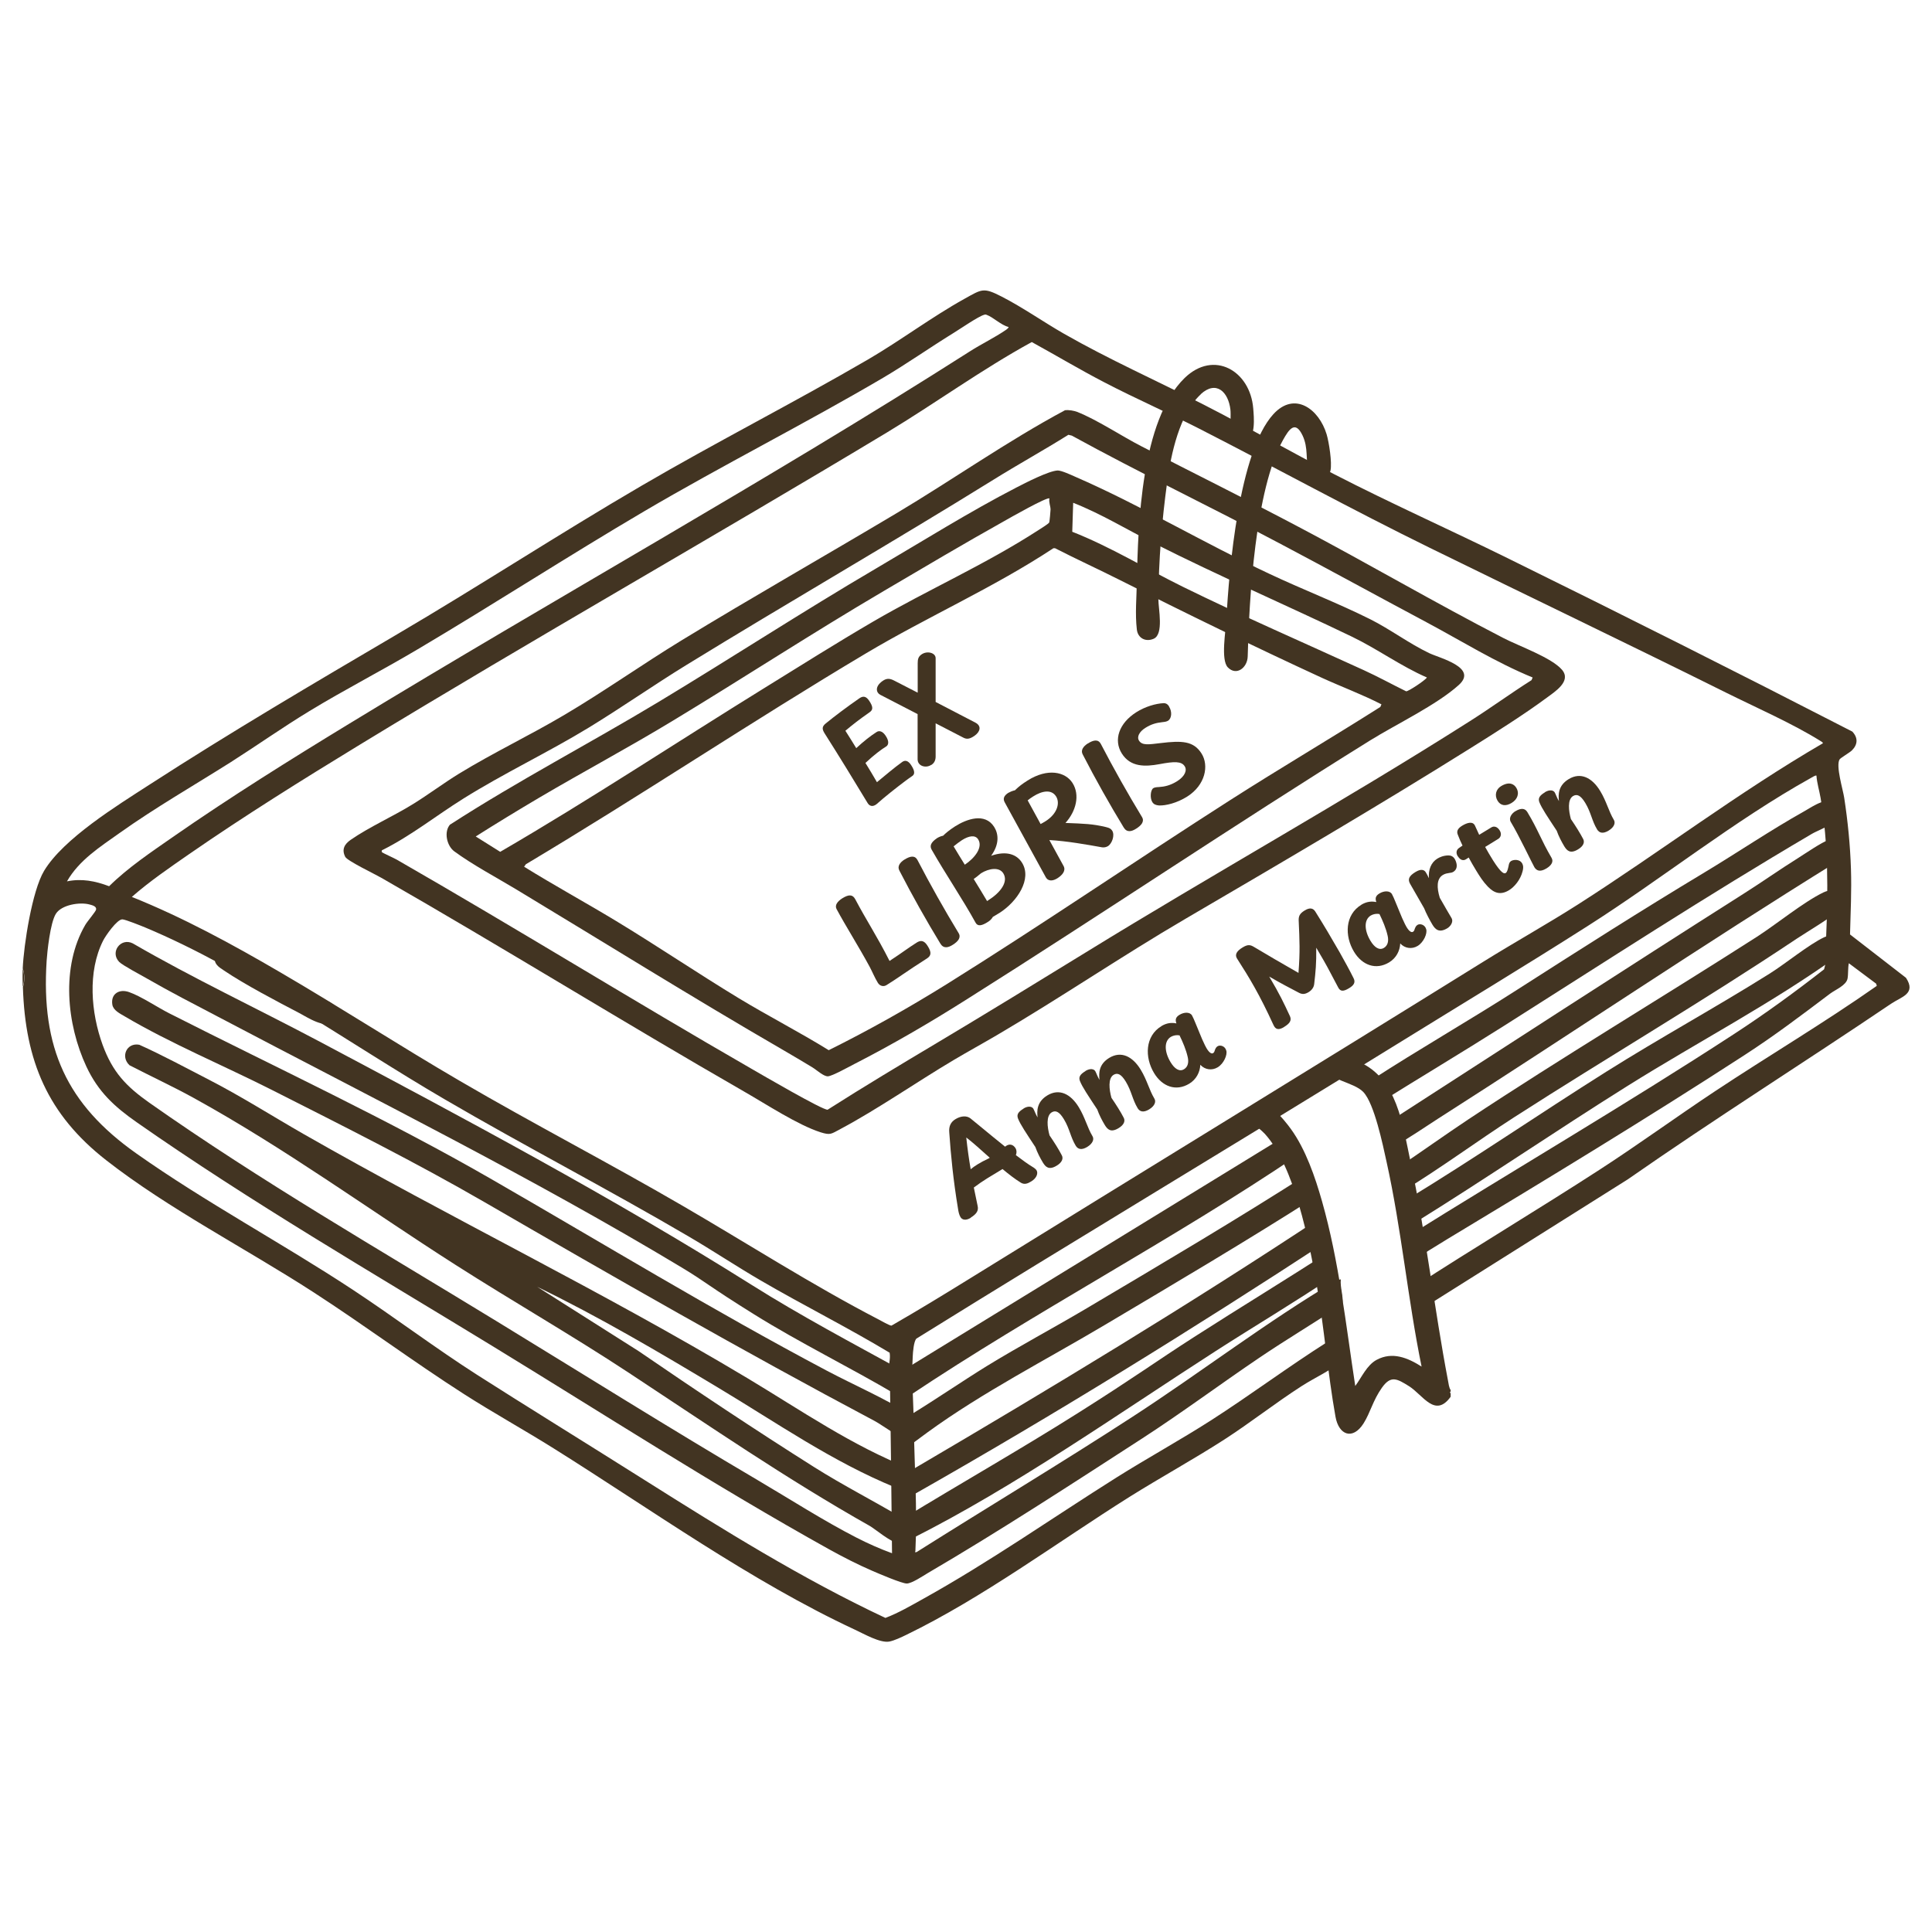 <?xml version="1.0" encoding="UTF-8"?>
<svg xmlns="http://www.w3.org/2000/svg" version="1.1" xmlns:xlink="http://www.w3.org/1999/xlink" viewBox="0 0 2100 2100" fill="#423422">
  <!-- Generator: Adobe Illustrator 29.4.0, SVG Export Plug-In . SVG Version: 2.1.0 Build 152)  -->
  <g id="NAME">
    <g>
      <g>
        <path d="M24.7,1052.9c1.1-25.9,10.2-84.6,23.2-106.3,21.1-35.1,79.3-70.9,114.1-93.4,88.6-57.3,178.9-110.4,269.9-163.9,89.2-52.4,176-109.1,265.4-161.3,81.1-47.4,165-90,246.1-137.2,35.5-20.7,69.4-46.3,105.1-66.1,18.8-10.4,20.3-12.6,40.3-2.3,23,11.8,45.1,27.4,67.6,40.3,49.2,28.1,100.5,50.9,150.9,76.6,48.1,24.5,95,51.6,143,76.2,62,31.9,125.5,60.2,188,91,125.6,61.8,250.7,124.7,375.1,188.7,6.3,6.7,6,14-.4,20.4-2.5,2.5-12.5,8.2-13.5,9.9-4.2,7.2,3.7,32.5,5.1,41.8,3.9,25.4,6.5,51.6,7.3,77.1.8,23.7-.4,47.6-1,71.3l60.8,47.1c11.5,17.5-5,20.6-16.3,28.3-95,64.2-192.1,125.3-286.2,190.9l-232,146c-.2-3.7.3-7.4,0-11.1-.4-4.2-3.4-14.9-1.2-17.6,67-43.5,135.7-84.5,202.7-127.9,42.3-27.4,83-57.1,124.9-84.9,58.5-38.8,119-74.6,176.4-114.9l-.7-2.4-29.7-22.2c-1.1,5.2-.5,11.9-1.4,16.7-1.5,7.4-12.8,11.8-18.9,16.3-31.3,23.6-60.4,45.7-93.5,67.1-105.9,68.7-214,134.3-322.2,199.5-14.1,8.5-28,17.2-41.7,26.3-2,0-2.7-12.6-3.5-15.2-.7-2.4-5.9-9.6-5.3-10.5,1.4,0,2.7-.6,3.9-1.4,119.1-74.5,240.5-145.4,358.2-222.1,33.6-21.9,65.9-45.4,97.5-70.1,3.5-11.1,1.7-22.7,2.2-34.1,2.1-50.8,2.6-101.8-6-152.2-1.4-8.1-3.9-16-4.5-24.2-.7-.8-5,1.9-6.2,2.6-82.5,45.9-162.1,109.7-242.4,160.8-68.1,43.4-137.6,85.3-206.3,127.8-174,107.7-349.6,212.7-523.4,320.7-2.9,3-3.8,14.7-4,19.4-1.4,23.1.8,49.2,1.1,72.7.7,45.3,4,93.8,1.8,138.8,0,1-1.7,1.4,1.2,1.2,78.1-49.3,157.5-96.9,234.9-147.2,74.7-48.5,145.3-103,222-148.4l4.3-.9c-.9,9,3,18.2,1.8,27-29.8,19.8-60.8,38.2-90.5,58.3-42.6,28.8-83.8,59.5-127,87.5-75.9,49.1-155.5,101-233.3,146.5-5.2,3.1-17.4,11.3-22.8,11.3s-30.8-10.9-37.7-13.9c-16-6.9-31.7-15-46.9-23.4-124.4-69.2-244.8-146.9-366.2-221.1-129.8-79.3-261.7-155.9-386.4-243.1-24.3-17-41.7-33.1-54.5-60.4-21.5-46.1-27.7-108.6-1.2-154,2.2-3.8,11.2-14.3,11.7-16.5.9-3.7-4.2-4.9-6.8-5.6-10.5-3-30.7.1-36.9,10.1s-9.4,41.8-10,51c-6.1,94.5,21.6,155.9,97.6,209.5,74.7,52.8,158.4,97.5,235.2,148.1,45.5,30,89.1,63,135,92.4s122.1,76.5,182.9,114.9c84.5,53.3,170.5,106.9,261,149.4,14-5.3,27.7-13.3,41-20.7,72.7-40.4,140.1-87.8,210.3-132,33.9-21.3,69.3-40.7,103-62.3,42.8-27.5,83.7-58.1,126.8-85.4,4.1-2.6,14.5-10,18.1-11.2s1.7,1.9,1.7,2.9v19.9c0,.6,3.3,3.8,2.3,5.2s-3.7,1.4-5,2.6c-13.4,12-30.7,19.3-45.9,29.1-28.6,18.4-55.4,39.6-83.9,58-33.7,21.7-69,41-103,62.3-78.4,49.3-159.6,109.7-242.7,150-5.1,2.5-13.1,6.3-18.5,7.3-9.9,1.8-27.4-8.3-37.1-12.8-113.2-52.7-222-131-327.9-197.3-32.1-20.1-65.2-38.4-97.1-58.8-55.4-35.5-108.3-74.9-163.6-110.7-72.7-47.1-158.2-91-225.6-143.7-63.3-49.5-87.9-107.6-90.4-188,2-5.5,2-14.5,0-19.9ZM1096.2,355.4c-8-1.9-16.7-10.7-23.8-13.2-1.5-.5-1.4-.4-2.8,0-6.5,1.9-25.9,15.3-33.1,19.7-25.8,15.9-50.6,33.4-76.7,48.8-85.3,50.1-174.1,94.8-259.5,145-82.8,48.7-163.6,101.1-246.2,150-38.9,23.1-79.3,43.8-117.9,67.3-29,17.6-56.7,37.2-85.3,55.4-40.5,25.6-81.9,49.3-121,77.1-21.1,15-44,29.5-57.1,52.5,16.1-3.3,30.7-.4,45.8,5.3,20.7-20.4,45.6-37,69.4-53.6,61.7-42.9,127.8-84.2,192-123.3,223.8-136.4,453.1-263.5,674.1-404.4,12.5-8,27-15,39-23.2.8-.5,3.6-2.6,3.1-3.3ZM1981.3,807.9c.6-.8-2-2.1-2.7-2.6-29.9-18.7-70.2-36.4-102.4-52.4-107-53.2-214.8-104.8-322-157.4-84.5-41.4-166.7-86.6-250.4-129.4-34.1-17.4-69.2-32.7-103.2-50.4-26.8-13.9-52.7-29.4-79.1-43.9-54.3,29.7-104.3,66.2-157.3,98.2-190.3,114.6-383.8,224.1-573.5,339.7-62.3,38-125,77.1-185,118.6-21.3,14.8-42.9,29.5-62.4,46.6,55.8,22.4,109,51.4,160.9,81.7,65.9,38.4,129.9,80,195.8,118.4,79.8,46.6,162,89.1,241.9,135.6,70.9,41.2,140.1,85.7,212.9,123.5,2.6,1.4,12.3,6.9,14.2,6.8,28.7-16.5,56.9-33.7,85-51.1,185.9-115,372.5-229,558.2-344.4,34.1-21.2,69.1-40.7,103-62.3,89.5-57.2,174.3-121.7,266.2-175.2ZM967.1,1470.4c-45.9-27.6-93.9-51.6-140.1-78.5-26.5-15.4-52.1-32.5-78.6-48-87.4-51.3-177.4-97.8-264.9-148.9-103.7-60.5-215.8-140.9-325.5-186.8-4.4-1.8-21.7-8.8-25-8.9-5.8-.1-18.3,17.9-20.9,23.1-17.1,33.9-13.2,78.5-.6,113.2,10.8,29.6,25.4,45.1,50.8,63,121.3,85.4,250.6,159.9,377,237.2,94.6,57.8,188.6,116.7,284.2,173,34.8,20.5,71.9,44.3,107.4,62.5,12.5,6.4,25.5,12.2,38.7,17-.6-63.5-1.4-127-2.3-190.5,0-3.1-1.3-6-1.3-9.3,0-6.2,2.1-11.8,1-18Z"/>
        <path class="st1" d="M24.7,1072.8c-.2-6.4-.3-13.5,0-19.9,2,5.4,2,14.4,0,19.9Z"/>
      </g>
      <g>
        <path d="M363.1,1109.9c-9.2,9.2-28.4-3.8-37.9-8.8-24.6-12.9-59.1-30.9-81.6-46.1-6.1-4.1-11.3-7-10.1-15.5s10.7-12.1,18.4-9.1c31,16.9,61.3,35,92.1,52,8.1,4.5,22.2,7.4,22.8,18.3s-1.7,7.3-3.6,9.3Z"/>
        <g>
          <path d="M1158,445.9c3.7-.5,9.4.5,12.8,1.8,21.2,8.3,48.3,26.3,69.5,37.2,57.8,29.8,116.1,58.6,173.5,89,73.8,39,146.2,81.4,220.3,119.6,17,8.8,52.5,21.3,63.8,34.6,10.4,12.4-7.8,23.7-16.5,30.2-25.3,18.7-55.7,37.8-82.5,54.6-102.2,64-206.1,124.8-310.2,185.7-69.4,40.6-136,86-205.2,126.6-15.5,9.1-31.4,17.8-46.9,27-40.1,23.8-82.7,53.5-123.1,75-10.1,5.3-10.6,7-21.7,3.5-24.8-8-59-30.5-82.6-44-132.4-76.1-262.2-156.6-394.6-232.5-6.7-3.9-37-18.4-39.3-22.8-4.2-8.1-.8-13.9,5.8-18.5,20.7-14.3,46.2-25.5,67.8-38.9,17-10.5,33-22.6,50.1-33.1,37.3-22.8,76.9-41.6,114.4-63.8,43.3-25.6,84.6-54.9,127.5-81.1,77.2-47.1,155.9-91.8,233.5-138.1,61.5-36.7,120.3-78.3,183.4-112.1ZM1665.9,736.4c-40.2-16.5-77.1-39.6-115.3-60-53.5-28.5-106.6-57.7-160.2-86-74.8-39.6-151.2-76.2-225.4-116.9l-3.7-.9c-26.8,16.8-54.6,32.1-81.4,48.8-110.6,68.6-223.3,133.5-334.1,201.6-35.6,21.9-70,46-105.7,67.8-44.8,27.3-92.5,49.7-137,77.6-29.2,18.3-56.3,40-87.3,55.5-1.2-.1-.9,2.3-.7,2.4.6.7,13.6,6.6,16,8,129.7,74.5,256.8,153.2,386.4,227.8,9.9,5.7,77.1,44.9,82.1,44.1,39.5-25.2,79.8-49.3,120-73.3,54.1-32.3,107.4-65,161.1-98,138.2-85.1,280.1-164,417.1-251.1,22.6-14.3,44.3-30.2,66.9-44.5l1.2-2.8Z"/>
          <path d="M489.4,896.2c73.5-47.5,151.3-88,226.2-133.1,79.3-47.8,156.9-98.4,236.8-145.3,49.4-29,101.8-61.8,152.4-87.9,9.5-4.9,35.3-18.2,44.9-18.5,4.2,0,14.5,4.8,18.8,6.7,70.6,30.7,140.4,72.3,211,105.5,36,17,74.7,31.9,109.9,49.5,21.9,11,41.9,26.2,64,36.8,11.5,5.5,53.3,15.6,32.3,34.6-24,21.7-68.1,42.7-96.6,60.4-148,92-292.4,189.4-439.8,282.3-38.6,24.4-79.9,48.5-120.6,69.3-5.5,2.8-24.1,13.2-28.8,13.4s-12.1-6.8-17-9.8c-10.7-6.5-21.6-12.9-32.4-19.2-97.2-56.3-192.8-115.9-289.1-174-20.9-12.6-48.4-27.3-67.6-41.5-8.3-6.1-11.6-21.6-4.4-29.4ZM1140.7,541.8c-2.1-2.2-43.9,21.6-48.8,24.4-44,24.6-87.8,50.6-131.3,76.2-77.2,45.4-152.1,94.3-228.6,140.6-48.1,29.2-98,55.8-146.5,84.4-23,13.6-45.8,27.5-68.4,41.8l26.6,16.7c97.4-56.6,191.7-119.1,287.7-178.4,39-24.1,78.3-48.9,117.9-72,59.5-34.6,121.4-61.7,179.6-99.4,2.1-1.4,11.2-6.9,11.6-8.3s1.4-12.5,1.4-13.9c0-3.9-2.1-8-1.2-12.3ZM1551,736.4c-28.5-12.4-53.6-30.9-81.6-44.4-71.5-34.4-144.1-65.7-215-101.5-29.2-14.7-57.4-32-87.9-44l-1,31.5c41.7,16.4,80,40,120.2,59.8,64.7,31.8,131.1,60.6,196.6,90.6,15.6,7.1,30.8,15.5,46.1,23,2.1.4,20.5-11.7,22.6-15ZM1501.8,765.7c-21.2-10.9-43.7-19.2-65.3-29.1-74-34.1-146.9-69.7-219.6-106.3-23.2-11.7-46.9-22.5-70.1-34.4h-1.8c-65.2,43-136.6,74.3-203.6,114.2-124.6,74.2-245.2,155-369.8,229.3l-1.9,2.7c32.7,20.3,66.6,38.8,99.5,58.7,45.1,27.3,88.8,56.9,133.8,84.2,32.2,19.5,65.8,36.7,97.8,56.5,43.9-21.8,86.7-45.9,128.3-71.8,104-64.9,205.3-134.3,308.5-200.3,53.8-34.4,108.9-66.8,162.8-101l1.2-2.9Z"/>
        </g>
      </g>
      <g>
        <g>
          <g>
            <path d="M1480.7,1181.8c2.1-3.3,6.2-5.4,9.5-7.5,52.3-33.9,106.7-65,159.2-98.7,67.6-43.3,134.4-85.9,203.3-127.3,35.9-21.6,71.9-46,108.3-66.4,9.4-5.3,27.9-18.8,36.5-6.5,11.7,16.6-17.1,24.5-28.3,31.1-113.7,66.8-223.7,138.4-335,208.9-44.9,28.4-90.5,55.7-135.5,83.8-2.3.4-6.8-10.6-9.7-13.4s-5.2-4.1-8.2-4.1Z"/>
            <path d="M1986.8,913.6c15.1-3.1,21,12.9,10.8,22.5-146.7,90.8-289.6,187.3-434.9,280.1-14.5,9.3-30.4,20.4-45.3,28.6s-4.3,3.3-5.6,1.4c-.7-1-6.9-20.3-7.2-22.2-.1-.9-.2-1.3.7-1.8,130-83.9,259.7-168.1,390.3-251,19.8-12.5,38.9-26.1,58.8-38.5,6.2-3.9,27.1-18.1,32.4-19.2Z"/>
            <path d="M1525.3,1294.4c-.2-4.7-7.8-22.4-6-25.2,25.7-17.2,50.9-35.3,76.6-52.4,103.1-68.3,209.6-131.8,313.7-198.5,21.6-13.9,50.7-37.8,72.4-48.3,16-7.8,26.9,8.8,16.8,19.2-7.5,7.7-35.3,24.1-46.1,31.3-100.4,67.1-205.1,128.5-306.7,193.8-40.7,26.2-79.5,55.1-120.8,80.2Z"/>
            <path d="M1533.5,1330.7l-4.5-26.7c73.3-44.6,144.2-93.3,216.8-139,58.6-36.9,119.4-70.1,178-106.9,17.3-10.9,42.5-31.6,59.1-39.4,14.6-6.9,25.8,6,16.7,19-73.3,52.8-153.8,94.6-230.3,142.5-78.1,48.9-154.2,101-232.6,149.6l-3.1.9Z"/>
          </g>
          <g>
            <path d="M1438.5,1322.5c-.6,6.6,6.7,17.8,6.8,23.1,0,1.7-.9,2.4-2.2,3.2-146.7,95.9-296.1,188.4-448.5,274.9-7.6-.4-14.3-4-21.2-6.8-69.1-28.3-129.1-70.4-192.7-108.5-64.4-38.7-129.2-76.9-196.8-109.7l110.1,69.8c63,43.2,126.7,85.6,191.3,126.4,31.4,19.8,64.5,36.6,96.4,55.6,62.9-38.4,127.1-74.9,189.4-114.2s84.3-55.7,126.8-83c50.1-32.2,101.2-63.1,151.1-95.6-2.5,9.7,3.6,19.3.6,29.3-42,28.3-85.7,54.2-128.3,81.6-106.6,68.6-217.8,147.3-330.6,204-5.1,2.6-4.1,6.5-13.5,5.1s-25.5-15.4-31.5-18.9c-91.7-51.8-174.6-109-262.3-166.7-61.8-40.7-126.2-77.6-188.5-117.4-95.5-61-184.5-126.2-284.2-181.2-22.9-12.6-46.7-23.6-69.9-35.6-10.1-9.3-3.1-24.9,10.6-22.3,25.8,11.6,50.6,25.1,75.7,38,35.5,18.3,68.1,39.1,102.8,59,159.7,91.3,324.1,170.5,482.5,265.4,58.5,35.1,113.9,73.7,178,98.8l3.5-.7c149.2-87.6,297.2-177.1,441.5-272.5l3.2-.9Z"/>
            <path d="M1424.4,1274.4c.7,7.3,6.1,16.4,6.9,23.2.2,1.3.3,2.3-1,3.2-75.3,48-152.2,93.5-229,139.1-63.9,38-133.4,73.5-193.4,117.2s-7.1,10.4-17.7,9.1-30.7-17-39.4-21.6c-144.5-76.7-282.2-155.7-423.6-237.6-75.5-43.7-153.9-82.9-231.7-122.3-52-26.3-110.5-50.7-160.2-80.1-4.9-2.9-12.2-6.4-13.2-12.6-1.9-12,7.8-17.4,18.3-13.6,13.1,4.6,30.6,16.5,43.7,23.1,117.4,59.6,237.2,115.1,351.3,180.9,120.6,69.5,239.5,141.9,362.6,207.1,30.6,16.2,62.6,29.9,92,48.2,27.9-17.1,54.9-35.7,82.7-52.9,34.9-21.4,71-40.6,106.2-61.4,82.3-48.8,164.8-97.5,245.4-149.1Z"/>
            <path d="M1403.3,1231.1c-1.1,2.6-.1,5.4,1,7.8,1.8,4.2,10.4,12.6,7.2,16.2-137.7,93-285.3,170-423.5,262.3-4.4,2-9.3.7-13.4-1.2-51.1-30.2-104.6-56.2-155-87.6s-51.6-34.6-78.3-50.7c-163-98.1-336.1-184.1-504.4-272.8-25.7-13.5-51.9-26.9-77-41.4-6.1-3.5-27-14.6-30.4-18.2-10.2-10.7,1.8-26.6,14.8-20.1,65.4,37.9,133.8,70.1,200.5,105.4,159.7,84.8,319.5,169.8,472.5,266,53.2,33.5,108.6,62.8,163.7,93.1l422.3-258.9Z"/>
          </g>
        </g>
        <g>
          <path d="M1305.3,428.5c-23.4,21.5-32.4,65-36.6,95.3-5.8,41.9-9.3,85.4-9.6,127.6,0,10.4,6.1,38-5.1,42.9-8.7,3.8-17.2-.6-18.3-10-2-17.1-.3-34.6,0-51.6,1.3-62.9,4.6-175.7,51.9-221.8,31.8-30.9,71.3-7.9,74.6,33,.8,9.7,3,32.2-8.2,35.2-21,5.7-15.3-22.7-16.6-33.9-2.2-19-15.3-32.3-32.3-16.7Z"/>
          <path d="M1334.6,725.4c-7.9-8-2.2-40.3-1.6-51.8,2.9-55,13.8-182.5,51-223.3,23.3-25.6,49.8-5.5,58,21.8,2.6,8.8,6,30.7,4.2,39.3-2.9,13.7-20.6,13.7-24,.4-3.2-12.7,0-24.8-6.3-38.3-8.1-17.2-15-6.6-21.4,4.9-30.1,53.9-36.8,173-38.3,235.1-.3,12.2-12.2,21.6-21.6,11.9Z"/>
        </g>
      </g>
      <path d="M1576.8,1511.2v1.2l-.8.9.8,1.4v3.5c-17,23.6-30.2-2.1-45.3-11.5-13-8.1-19.7-12.1-29.5,1.8s-12.4,26.8-19.9,38.7c-11.6,18.3-26.9,13-30.5-7.4-8.5-47.5-12.1-96.1-20.5-143.7-8.4-47.3-23.9-128.3-56.5-163.9-7.1-7.7-25.1-17.2-14.5-29.7,12.6-14.8,36,14.9,43,24.6,16.1,22.2,26.4,52.3,33.9,78.7,18.6,65.6,25.8,133.5,36.1,200.7,7-9.4,12.5-22.6,23.2-28.4,17.1-9.2,33.8-2.3,48.9,7.3-15.1-73.8-21.8-149.2-38.1-222.7-4-18.2-13.2-63-25.2-75.7-10.6-11.2-40-13.1-41-27.1-1.5-20.4,26.1-10.1,36.3-5.7,41.5,18.1,47.3,67.8,55.9,108.2,16.8,78.6,25.7,159.1,40.8,238.2.7,3.4,1,7.7,3,10.5Z"/>
      <g>
        <path d="M942.9,872.6c-14.6-24.2-31.2-51.3-46.6-75.5-2.8-4.5-3-7.3,1.2-10.7,9-7.4,23.2-18.1,36.5-27.3,4.1-2.9,7.3-2.3,10.4,2.1,5,7.2,4.6,10.4.8,13-12.5,8.8-17.3,12.6-26.3,20.1,4.8,7.7,7.3,11.4,11.8,18.9,8-7.4,15.6-13.4,22.1-17.5,2.3-1.6,6-1.5,9.5,3.5,4.7,6.7,3.3,10.5,1.2,12-5.4,3.3-13.4,9.2-22.8,18.1,4.6,7.6,8.5,13.8,12.5,20.9,8.8-7.2,18.8-15.8,27.5-22,3.1-2.2,6.4-1.6,9.7,3.5,4.3,6.5,3.9,9.9,1.3,11.7-2.7,1.9-5.5,3.8-8.1,5.8-9.3,7-22,17-30.6,24.7-2.1,1.7-6.7,4.4-10.1-1.3Z"/>
        <path d="M1012.3,831.3c-5.7,4-14.8,1.6-14.9-5.9v-49.2s-40.6-21-40.6-21c-4.3-2.2-6.3-8.8,2.5-15,4.3-3,7.6-3.1,12.9-.3l25.3,13v-32c0-4.4.7-7.2,4.2-9.6,6.2-4.3,15.4-1.7,15.3,4.2v47.5s43.1,22.4,43.1,22.4c7.2,3.7,5.3,10.1-.9,14.4-6.1,4.3-9.3,3.5-12.6,1.7l-29.6-15.3v36.1c0,4.8-2.1,7.4-4.5,9.1Z"/>
      </g>
      <g>
        <path d="M915.4,976.5c7.8-4.9,11.6-3.9,14.2.9,12.2,23.1,23.4,39.7,37.3,67.1,14.5-9.5,19.5-13.6,29.4-19.9,4.3-2.7,8-2.8,12,3.6,4.8,7.5,3.5,10.9-.9,13.7-21,13.3-31.8,21.5-43.7,28.8-3.4,2.2-7.4,1-9.5-2.4-3.3-5.3-6.2-12.4-8.9-17.4-12.1-22.4-25.8-43.8-36-62.8-2.2-4.2,1-8.3,6.1-11.6Z"/>
        <path d="M983.2,934.3c6.2-3.9,11.2-4.7,14,.4,13.7,26.4,29.3,54.1,44.8,79.6,2.9,4.8-.7,9.1-6.3,12.6-5.1,3.3-10.2,4.4-13.6-1.3-15-24.6-30.6-52.3-44.5-79.3-2.5-4.5.5-8.8,5.5-12Z"/>
        <path d="M1018.2,911.2c2.1-1.3,4.6-2.4,6.9-2.8,2.6-2.6,6.7-6.1,12.9-10.1,12.6-8,32.5-15.3,42.6.5,4.8,7.6,5.9,18.7-3.3,31.4,16.7-5.8,27.9-1.5,33.5,7.4,11.3,17.8-5.2,42.5-24.4,54.7-2.4,1.5-4.9,2.9-7.2,4.3-1.1,2-2.9,3.9-5.1,5.3-6.9,4.5-11.4,5.3-13.7,1-13.9-25.3-32.6-52.8-47.6-79.1-2.5-4.2-1.2-8,5.5-12.6ZM1036.5,919.9c3.9,6.7,8.1,13.3,12.2,20,10.8-7.2,20-18.9,14.5-27.6-3.2-5-10-3.9-17.6.9-2.6,1.7-6.1,4.3-9,6.7ZM1058.4,955.5c4.9,8,9.8,15.9,14.5,23.9.6-.4,1.1-.7,1.7-1.1,13.2-8.4,21.7-20,15.9-29.1-4.4-7-15.4-5.4-24.2,0-3.1,2.7-5.7,4.7-8,6.3Z"/>
        <path d="M1096.5,861.6c1.5-.9,4-2,6.7-2.6.5-.5,1.1-1,1.6-1.5,3.1-2.9,6.4-5.5,12.1-9.1,21.8-13.8,41.1-9.6,48.9,2.7,8.3,13.1,3.8,30.7-7.7,43.4,20.5.8,29.5,1,44.1,4.5,4,1,5.3,1.8,6.7,3.9,3.1,4.9-.2,14.1-4.6,16.8-1.4.9-3.9,1.7-6.4,1.3-16.8-3-37.8-6.8-57.3-7.9l15.5,28.3c2.6,4.9-1.2,9.7-6.7,13.2-4.6,2.9-10,3.9-12.8-1.3l-44.4-81c-2.2-3.9-1.4-7.3,4.2-10.8ZM1117,869.9l14.1,25.8c1.7-.9,3.5-1.9,5.4-3.1,12.8-8.1,16-19.9,11.3-27.1-5.1-7.8-15.2-5.9-24.8.2-2.4,1.5-4.3,2.9-5.9,4.2Z"/>
        <path d="M1182.5,808.1c6.2-3.9,11.2-4.7,14,.4,13.7,26.4,29.3,54.1,44.8,79.6,2.9,4.8-.7,9.1-6.3,12.6-5.1,3.3-10.2,4.4-13.6-1.3-15-24.6-30.6-52.3-44.5-79.3-2.5-4.5.5-8.8,5.5-12Z"/>
        <path d="M1270.7,768c3.6,5.7,2.8,13-1.1,15.4-1.5.9-2.9,1.2-6.6,1.6-5.9.7-11.3,1.9-18.1,6.2-6.5,4.1-9.5,9.8-6.8,13.9,3.4,5.4,10.7,4.1,23.4,2.6,23.2-2.8,35.8-2.4,44.5,11.3,8.3,13.1,4.2,34.3-15.5,46.8-11.4,7.2-23.6,10-30.7,9.7-3.6-.3-5.8-1.3-7.3-3.7-2.8-4.5-1.9-13.2,1.1-15.1,1.3-.8,3.2-1.1,6-1.2,6.2-.4,12.5-1.7,20.1-6.5,8.3-5.3,10.8-11.8,8-16.1-3.5-5.6-11.5-5.3-27.4-2.3-15.7,2.9-31.5,3.3-40.9-11.5-9.3-14.7-3.2-33,15.8-45,9.5-6,20.9-9.4,29.8-9.8,1.9,0,4,.7,5.8,3.7Z"/>
      </g>
      <g class="st0">
        <path d="M1055.2,1323.7c-5.8,3.5-9.5,2-11.1-.6-1.6-2.6-2.3-5.9-2.8-9.4-5.1-30.7-7.8-58.1-9.5-82.9-.6-6.8,1.8-11.3,6.7-14.3,6.2-3.8,12.4-3.9,16.3-.9,2.2,1.6,20.2,16.8,37.7,30.8.2-.2.4-.4.6-.5,3.8-2.9,8-2.2,10.7,2.1,1.4,2.3,1.4,5,.4,7.6,7.2,5.5,13.8,10.2,18,12.7,1.8,1,3.8,2.6,4.5,3.8,1.9,3.2.1,8.5-5.7,12-3.9,2.4-7.5,3.9-11.6,1.3-6.3-3.9-13-9.1-19.7-14.7-.2.1-.5.3-.8.5-11.7,7.1-20.1,11.8-30.4,19.6,1.4,7,2.9,13.6,4.1,19.8,1.2,5.1-.7,8.7-7.6,13ZM1075.9,1258.5c-9.5-8.5-18.5-16.7-25.6-22.1,1.3,12.2,2.9,23.7,4.8,34.5,4.1-3.4,10.1-7.3,19.5-11.7.3-.2.8-.5,1.3-.8Z"/>
        <path d="M1112.5,1204.9c5.5-3.3,9.4-2,10.7.2,1.1,1.8,2.2,5.5,4.6,9.5-.8-7.2-.9-17,10.7-24,12.8-7.7,25.2-1.7,34.1,12.9,6.9,11.3,9.2,22,14.9,31.5,1.9,3.1.6,7.8-5.8,11.7-6.3,3.8-10.2,2.3-12.4-1.3-5.8-9.6-6.5-18.3-12.9-28.9-5.1-8.4-9.1-9.9-13.3-7.4-6.2,3.8-4.8,16-2.3,25,5.2,7.6,10.2,15.5,13.4,21.8,1.6,3.1.6,7.4-5.6,11.1-8.5,5.2-12.1,1.4-15-3.3-3-5-6.1-10.9-8.2-16.9-9.9-15.1-16.3-24.4-18.9-31.1-1.6-4.3.3-7.2,6.1-10.7Z"/>
        <path d="M1179.8,1164.1c5.5-3.3,9.4-2,10.7.2,1.1,1.8,2.2,5.5,4.6,9.5-.8-7.2-.9-17,10.7-24,12.8-7.7,25.2-1.7,34.1,12.9,6.9,11.3,9.2,22,14.9,31.5,1.9,3.1.6,7.8-5.8,11.7-6.3,3.8-10.2,2.3-12.4-1.3-5.8-9.6-6.5-18.3-12.9-28.9-5.1-8.4-9.1-9.9-13.3-7.4-6.2,3.8-4.8,16-2.3,25,5.2,7.6,10.2,15.5,13.4,21.8,1.6,3.1.6,7.4-5.6,11.1-8.5,5.2-12.1,1.4-15-3.3-3-5-6.1-10.9-8.2-16.9-9.9-15.1-16.3-24.4-18.9-31.1-1.6-4.3.3-7.2,6.1-10.7Z"/>
        <path d="M1262.4,1115.3c5.7-3.4,10.9-4,16.3-2.9-1.2-3.5-1.3-6.5,3.3-9.3,5.2-3.2,11.5-3.2,13.7.7s5.2,12.2,8.2,19.1c1.3,3.4,4.2,10.1,5.9,13.4,1.7,3.5,5.6,10.3,8.8,8.4,1.1-.7,1.5-1.8,1.9-3.3.8-1.9,1.3-3.1,3-4.2,2.8-1.7,8.1-.2,9.4,4.7,1.5,4.6-2.8,14.3-9.3,18.2-6.3,3.8-13.9,2.7-18.9-2.7-.4,8-4.3,15.8-12,20.5-14.5,8.8-29.4,3.1-38.2-11.4-10.5-17.3-9.9-40.4,8-51.2ZM1287,1162.2c4.3-2.6,5.3-7.6,4-13.2-1.8-8.1-5.4-16.4-8.9-23.6-3.2-.6-6.6,0-9.4,1.6-7.7,4.7-7.1,16.4-.3,27.6,4.1,6.8,9.4,10.8,14.6,7.6Z"/>
        <path d="M1395.8,1116.3c-6.1,3.7-9.4,2.8-11.7-2.4-15-32.8-26-51-39.5-72-2.6-4.1-.6-8.1,6.1-12.1,5.9-3.6,8.6-2.8,12.7-.3,17.3,10.3,27,16,48,28,1.8-24,1.2-34.4.2-57.4,0-4,.8-7,6.6-10.5,5.9-3.6,9.2-2.2,11.4,1.1,9.6,15.3,17,27.8,26.6,44.5,5.5,9.8,10.9,19.6,15.1,28.1,2.3,4.5.3,7.7-4.9,10.8-6.2,3.8-9.5,3.7-11.8-.7l-8.1-15.3c-5.9-11.3-9.2-16.7-15.8-28,.2,17.4-.7,26.2-2.2,39.2-.3,3.7-2.5,6.9-6.1,9.1-3.5,2.1-6.5,2.8-10.5.7-12.3-6.5-17.4-9-32.3-17.6,11.6,19.6,15.6,28.2,22.5,43,2.2,4.8-.5,8.2-6.3,11.7Z"/>
        <path d="M1479.7,983.4c5.7-3.4,10.9-4,16.3-2.9-1.2-3.5-1.3-6.5,3.3-9.3,5.2-3.2,11.5-3.2,13.7.7,2.2,3.9,5.2,12.2,8.2,19.1,1.3,3.4,4.2,10.1,5.9,13.4,1.7,3.5,5.6,10.3,8.8,8.4,1.1-.7,1.5-1.8,1.9-3.3.8-1.9,1.3-3.1,3-4.2,2.8-1.7,8.1-.2,9.4,4.7,1.5,4.6-2.8,14.3-9.3,18.2-6.3,3.8-13.9,2.7-18.9-2.7-.4,8-4.3,15.8-12,20.5-14.5,8.8-29.4,3.1-38.2-11.4-10.5-17.3-9.9-40.4,8-51.2ZM1504.3,1030.3c4.3-2.6,5.3-7.6,4-13.2-1.8-8.1-5.4-16.4-8.9-23.6-3.2-.6-6.6,0-9.4,1.6-7.7,4.7-7.1,16.4-.3,27.6,4.1,6.8,9.4,10.8,14.6,7.6Z"/>
        <path d="M1538.8,947.7c5.6-3.4,9.2-2.5,11,.5.8,1.4,2,3.3,3.4,6.4-.8-9.2,2.3-17.1,9.1-21.3,2.3-1.4,6.4-3.4,12-3.5,2.4,0,6.1.7,8.1,6.3,2.1,5.4.8,9.4-2.6,11.5-1.4.9-2.9,1.1-4.6,1.3-1.9.3-4.3.6-6.8,2.1-7,4.2-6.8,13.9-3.4,24.9,5.6,9.7,9.7,17,12.7,21.9,2.7,4.8-1.9,9.6-4.4,11.1-8.9,5.4-13.1,1.5-16.3-3.8-2.6-4.3-7.2-13-9-17.8l-15.2-26.5c-2.8-4.9-1.6-8.5,5.8-13Z"/>
        <path d="M1584.6,930.9c-2.5-4-1.4-7.3,1.3-9.2,1.1-.8,2.4-1.7,3.8-2.6-1.8-3.7-3.5-7.5-5-11.5-1.6-3.6-.8-6.8,4.6-10.1,5.4-3.3,11.7-5.2,14,.1,1.5,3.2,2.9,6.5,4.5,9.8,4.6-2.8,9.2-5.6,13.3-8.1,2.5-1.5,6.3-1.2,9.1,3.5,2.5,4.1.7,7.6-1.6,9-4.9,3-9.7,5.9-14.3,8.8,2.7,4.9,5.6,9.9,8.7,14.8,8.7,13.6,11.8,14.7,13.7,13.5s2.8-6.4,3.3-8.8c.3-1.5.9-3.2,2.5-4.2,3.2-1.9,9.4-1.8,11.8,2.2.6,1,2.2,3.3.7,8.9-2.3,9.4-9.1,17.2-14.7,20.6-9.4,5.7-16.3,3.1-23.1-3.9-5.2-5.4-8.8-11.1-12.7-17.5-2.9-4.8-5.6-9.4-8.1-14.1-1,.6-1.9,1.3-2.9,1.9-2.8,1.8-6.2,1.1-8.8-3.2Z"/>
        <path d="M1631.6,854.5c9.4-5.7,14.5-1.7,16.6,1.9,3.6,6,1.3,12.5-5.2,16.4-6.1,3.7-11.8,3.2-15.2-2.4-3.6-6-1.7-12.6,3.8-15.9ZM1647.1,881.8c6.1-3.7,10.4-3.4,13,.8,11.7,19.3,14.8,30.1,26.4,49.9,2.3,4,0,8-5.5,11.4-7.7,4.7-11.2,1.9-13.2-1.3-1.9-3.1-16.9-34.8-25.6-49.1-2.6-4.3.8-9.2,4.8-11.7Z"/>
        <path d="M1679.2,861.1c5.5-3.3,9.4-2,10.7.2,1.1,1.8,2.2,5.5,4.6,9.5-.8-7.2-.9-17,10.7-24,12.8-7.7,25.2-1.7,34.1,12.9,6.9,11.3,9.2,22,14.9,31.5,1.9,3.1.6,7.8-5.8,11.7-6.3,3.8-10.2,2.3-12.4-1.3-5.8-9.6-6.5-18.3-12.9-28.9-5.1-8.4-9.1-9.9-13.3-7.4-6.2,3.8-4.8,16-2.3,25,5.2,7.6,10.2,15.6,13.4,21.8,1.6,3.1.6,7.4-5.6,11.1-8.5,5.2-12.1,1.4-15-3.3-3-5-6.1-10.9-8.2-16.9-9.9-15.1-16.3-24.4-18.9-31.1-1.6-4.3.3-7.2,6.1-10.7Z"/>
      </g>
    </g>
  </g>
</svg>